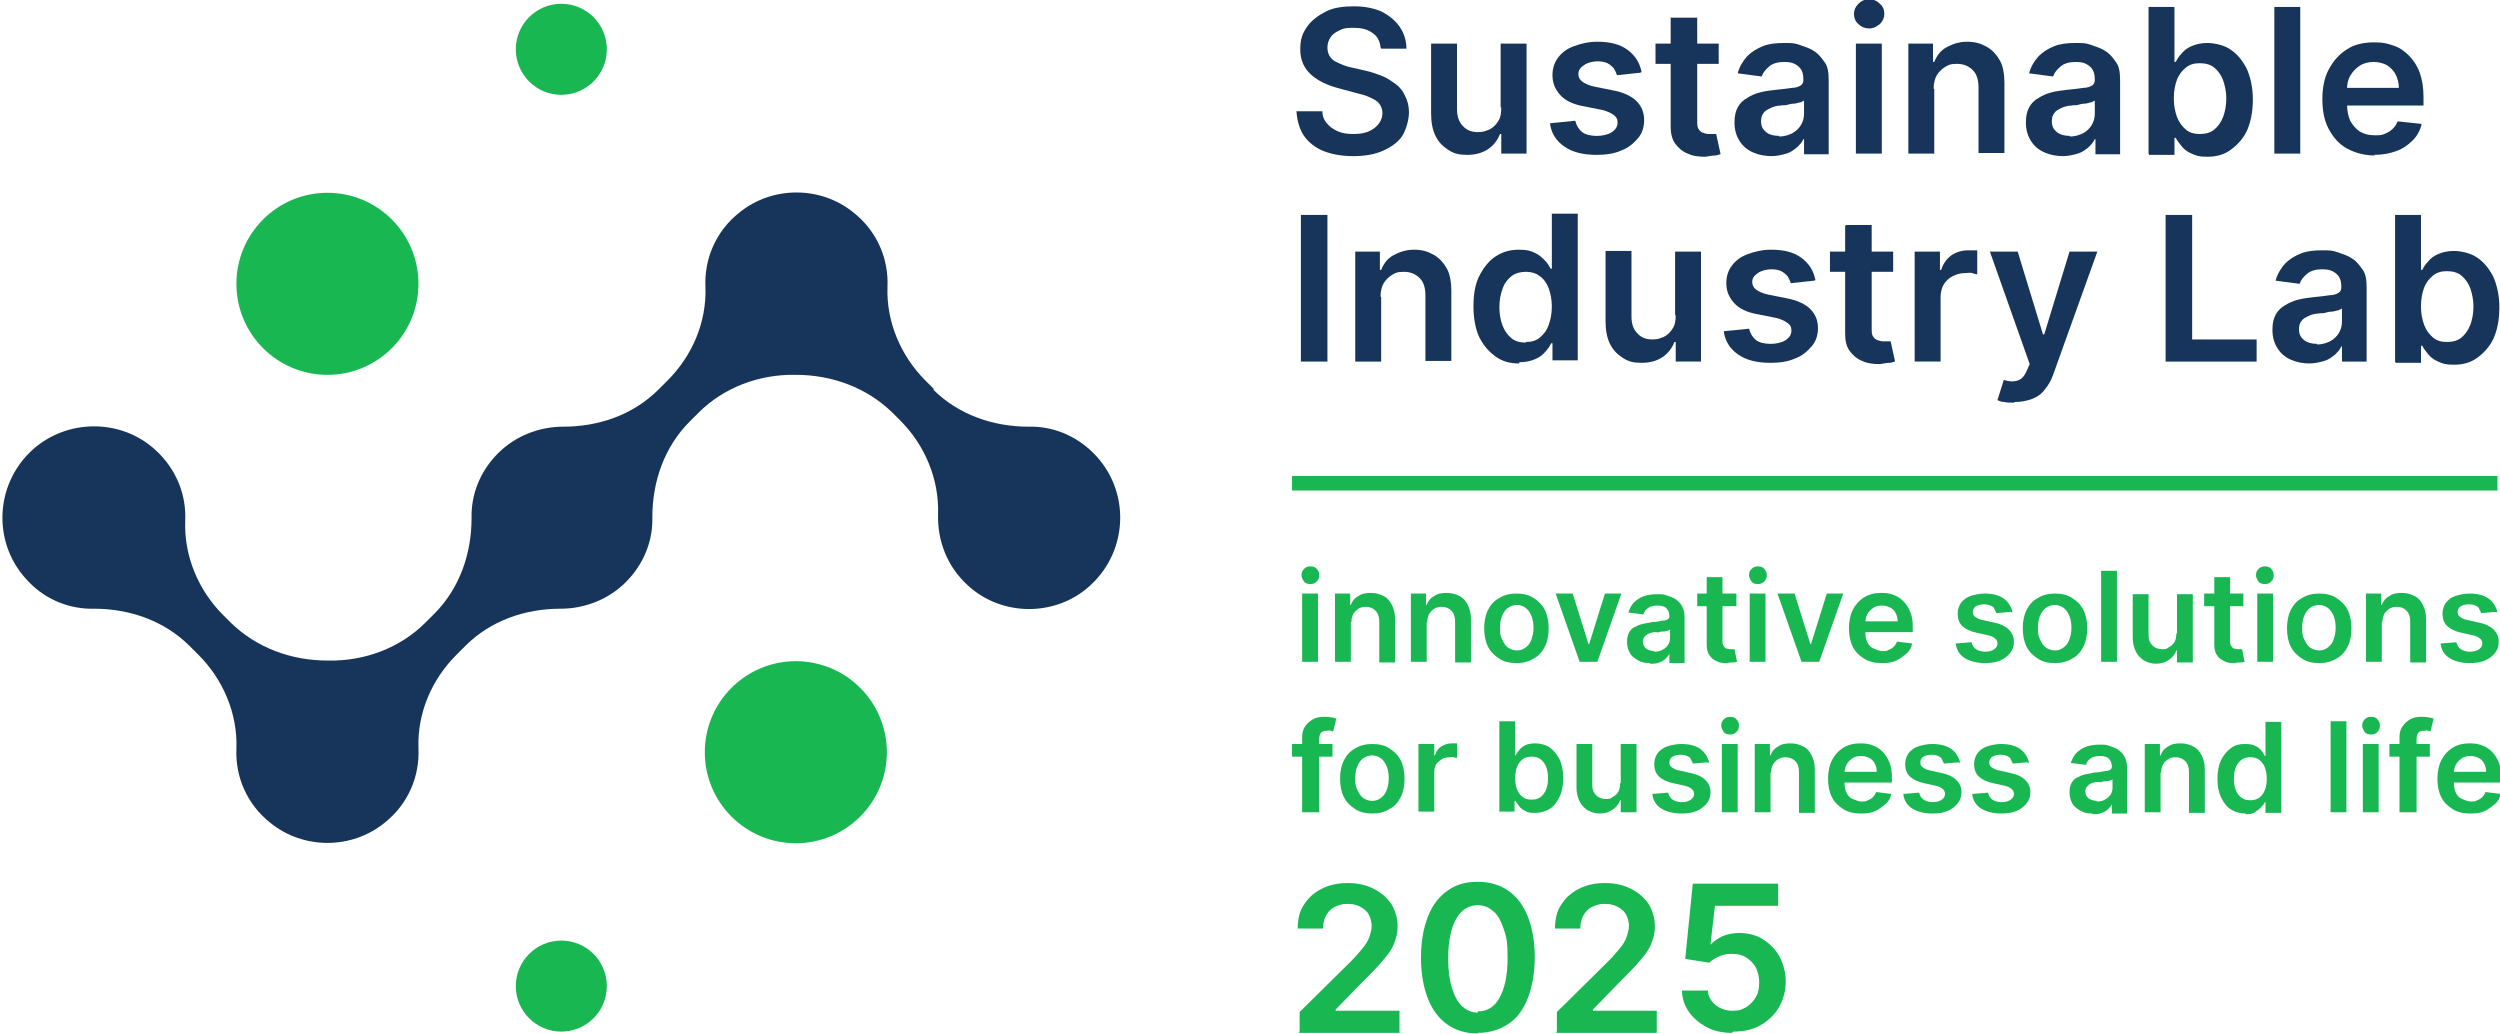 <?xml version="1.0" encoding="UTF-8"?>
<svg xmlns="http://www.w3.org/2000/svg" version="1.1" viewBox="0 0 395.5 163.5">
  <defs>
    <style>
      .cls-1 {
        fill: #18b751;
      }

      .cls-2 {
        fill: #17355a;
      }

      .cls-3 {
        fill: none;
      }
    </style>
  </defs>
  <!-- Generator: Adobe Illustrator 28.7.1, SVG Export Plug-In . SVG Version: 1.2.0 Build 142)  -->
  <g>
    <g id="Layer_1">
      <rect class="cls-3" y=".3" width="395" height="163.3"/>
      <path class="cls-2" d="M218.4,7.5c-.1-1-.5-1.8-1.3-2.3-.8-.6-1.8-.8-3-.8s-1.6.1-2.2.4c-.6.3-1.1.6-1.4,1.1-.3.4-.5,1-.5,1.6,0,.5.1.9.3,1.3.2.3.5.7.9.9s.8.4,1.3.6.9.3,1.4.4l2.2.5c.9.2,1.7.5,2.5.8s1.5.8,2.2,1.3,1.2,1.2,1.5,1.9c.4.8.6,1.6.6,2.6s-.4,2.6-1,3.6-1.7,1.8-3,2.4-2.9.9-4.8.9-3.4-.3-4.7-.8-2.4-1.4-3.1-2.4-1.1-2.4-1.2-3.9h4.1c0,.8.3,1.5.8,2,.4.5,1,.9,1.7,1.2.7.3,1.5.4,2.4.4s1.7-.1,2.4-.4,1.2-.7,1.6-1.2c.4-.5.6-1.1.6-1.7,0-.6-.2-1.1-.5-1.5s-.8-.7-1.5-1c-.6-.3-1.4-.5-2.2-.7l-2.6-.7c-1.9-.5-3.4-1.2-4.5-2.2-1.1-1-1.7-2.3-1.7-4s.4-2.6,1.1-3.6,1.8-1.8,3-2.4,2.7-.8,4.4-.8,3.1.3,4.3.8c1.2.6,2.2,1.4,2.9,2.4s1.1,2.2,1.1,3.5h-4,0Z"/>
      <path class="cls-2" d="M237.4,17V6.9h4.1v17.4h-4v-3.1h-.2c-.4,1-1,1.8-1.9,2.4-.9.6-2,.9-3.3.9s-2.1-.2-3-.8-1.5-1.2-2-2.2c-.5-1-.7-2.2-.7-3.6V6.9h4.1v10.4c0,1.1.3,2,.9,2.6.6.7,1.4,1,2.4,1s1.2-.2,1.8-.4c.6-.3,1-.7,1.4-1.3.4-.6.5-1.3.5-2.2h0Z"/>
      <path class="cls-2" d="M259.5,11.5l-3.7.4c-.1-.4-.3-.7-.5-1.1-.3-.3-.6-.6-1-.8-.4-.2-1-.3-1.6-.3s-1.6.2-2.1.6c-.6.4-.9.8-.9,1.4,0,.5.2.9.6,1.2.4.3,1,.6,1.9.8l3,.6c1.6.3,2.9.9,3.7,1.7s1.2,1.8,1.2,3c0,1.1-.3,2.1-1,2.9s-1.5,1.5-2.6,1.9c-1.1.5-2.4.7-3.9.7-2.1,0-3.8-.4-5.1-1.3s-2.1-2.1-2.3-3.7l4-.4c.2.8.6,1.4,1.1,1.8s1.4.6,2.3.6,1.8-.2,2.4-.6.9-.9.9-1.5-.2-.9-.6-1.2-1-.6-1.8-.8l-3-.6c-1.7-.3-2.9-.9-3.7-1.8s-1.2-1.9-1.2-3.1c0-1.1.3-2,.9-2.8s1.4-1.4,2.5-1.8,2.3-.7,3.7-.7c2,0,3.6.4,4.8,1.3,1.2.9,1.9,2,2.2,3.5h0Z"/>
      <path class="cls-2" d="M271.9,6.9v3.2h-10v-3.2h10ZM264.4,2.8h4.1v16.3c0,.6,0,1,.2,1.3s.4.5.7.6.6.2.9.2.5,0,.7,0c.2,0,.4,0,.5,0l.7,3.2c-.2,0-.5.2-.9.2s-.9.1-1.5.2c-1,0-2-.1-2.8-.5-.8-.3-1.5-.9-2-1.6s-.7-1.6-.7-2.7V2.7h0Z"/>
      <path class="cls-2" d="M280.3,24.7c-1.1,0-2.1-.2-3-.6-.9-.4-1.6-1-2.1-1.8-.5-.8-.8-1.7-.8-2.9s.2-1.8.5-2.4.9-1.2,1.5-1.5c.6-.4,1.3-.7,2.1-.9s1.6-.3,2.5-.4c1-.1,1.9-.2,2.5-.3.6,0,1.1-.2,1.4-.4.3-.2.4-.5.4-.9h0c0-.9-.2-1.6-.8-2.1s-1.2-.7-2.2-.7-1.8.2-2.4.7-1,1-1.2,1.6l-3.8-.5c.3-1.1.8-1.9,1.5-2.7.7-.7,1.5-1.2,2.5-1.6,1-.4,2.1-.5,3.3-.5s1.7,0,2.5.3,1.6.5,2.3,1c.7.4,1.2,1.1,1.7,1.8s.6,1.7.6,2.9v11.6h-3.9v-2.4h-.1c-.2.5-.6.9-1,1.3-.5.4-1,.8-1.7,1-.7.2-1.5.4-2.4.4h0ZM281.4,21.6c.8,0,1.5-.2,2.1-.5.6-.3,1.1-.8,1.4-1.3s.5-1.1.5-1.8v-2.1c-.1.1-.4.2-.6.3-.3,0-.6.2-1,.2-.4,0-.8.1-1.1.2s-.7,0-1,.1c-.6,0-1.2.2-1.6.4s-.9.4-1.1.8c-.3.3-.4.8-.4,1.3,0,.8.3,1.3.8,1.7s1.2.6,2.1.6h0Z"/>
      <path class="cls-2" d="M295.7,4.5c-.6,0-1.2-.2-1.7-.7-.5-.4-.7-1-.7-1.6s.2-1.1.7-1.6,1-.7,1.7-.7,1.2.2,1.7.7c.5.4.7,1,.7,1.6s-.2,1.1-.7,1.6c-.5.4-1,.7-1.7.7ZM293.6,24.3V6.9h4.1v17.4h-4.1Z"/>
      <path class="cls-2" d="M306,14.1v10.2h-4.1V6.9h3.9v2.9h.2c.4-1,1-1.8,1.9-2.3s2-.9,3.3-.9,2.2.3,3.1.8c.9.5,1.6,1.3,2.1,2.2s.7,2.2.7,3.5v11.1h-4.1v-10.4c0-1.2-.3-2.1-.9-2.7s-1.4-1-2.5-1-1.4.2-1.9.5-1,.8-1.3,1.3-.5,1.3-.5,2.1h0Z"/>
      <path class="cls-2" d="M326.4,24.7c-1.1,0-2.1-.2-3-.6-.9-.4-1.6-1-2.1-1.8-.5-.8-.8-1.7-.8-2.9s.2-1.8.5-2.4.9-1.2,1.5-1.5c.6-.4,1.3-.7,2.1-.9s1.6-.3,2.5-.4c1-.1,1.9-.2,2.5-.3.6,0,1.1-.2,1.4-.4.3-.2.4-.5.4-.9h0c0-.9-.2-1.6-.8-2.1s-1.2-.7-2.2-.7-1.8.2-2.4.7-1,1-1.2,1.6l-3.8-.5c.3-1.1.8-1.9,1.5-2.7.7-.7,1.5-1.2,2.5-1.6,1-.4,2.1-.5,3.3-.5s1.7,0,2.5.3,1.6.5,2.3,1c.7.4,1.2,1.1,1.7,1.8s.6,1.7.6,2.9v11.6h-3.9v-2.4h-.1c-.2.5-.6.9-1,1.3-.5.4-1,.8-1.7,1-.7.2-1.5.4-2.4.4h0ZM327.4,21.6c.8,0,1.5-.2,2.1-.5.6-.3,1.1-.8,1.4-1.3s.5-1.1.5-1.8v-2.1c-.1.1-.4.2-.6.3-.3,0-.6.2-1,.2-.4,0-.8.1-1.1.2s-.7,0-1,.1c-.6,0-1.2.2-1.6.4s-.9.4-1.1.8c-.3.3-.4.8-.4,1.3,0,.8.3,1.3.8,1.7s1.2.6,2.1.6h0Z"/>
      <path class="cls-2" d="M339.9,24.3V1.1h4.1v8.7h.2c.2-.4.5-.9.9-1.3.4-.5.9-.9,1.6-1.2.7-.3,1.5-.5,2.5-.5s2.6.3,3.6,1c1.1.7,1.9,1.7,2.6,3,.6,1.3,1,3,1,4.9s-.3,3.5-.9,4.9c-.6,1.3-1.5,2.3-2.6,3.1s-2.3,1.1-3.7,1.1-1.8-.2-2.5-.5-1.2-.7-1.6-1.2c-.4-.5-.7-.9-.9-1.3h-.2v2.7h-4,0ZM343.9,15.6c0,1.1.2,2.1.5,2.9.3.8.8,1.5,1.4,2s1.3.7,2.2.7,1.7-.2,2.3-.7c.6-.5,1.1-1.2,1.4-2,.3-.8.5-1.8.5-2.9s-.2-2-.5-2.9c-.3-.8-.8-1.5-1.4-2s-1.4-.7-2.3-.7-1.6.2-2.2.7c-.6.5-1.1,1.1-1.4,1.9-.3.8-.5,1.8-.5,2.9h0Z"/>
      <path class="cls-2" d="M363.9,1.1v23.2h-4.1V1.1h4.1Z"/>
      <path class="cls-2" d="M375.8,24.6c-1.7,0-3.2-.4-4.5-1.1-1.3-.7-2.2-1.8-2.9-3.1-.7-1.3-1-2.9-1-4.7s.3-3.4,1-4.7,1.6-2.4,2.9-3.2c1.2-.8,2.7-1.1,4.3-1.1s2.1.2,3,.5c1,.3,1.8.9,2.5,1.6.7.7,1.3,1.6,1.7,2.7s.6,2.4.6,3.9v1.3h-14.2v-2.8h10.3c0-.8-.2-1.5-.5-2.1s-.8-1.1-1.4-1.5c-.6-.3-1.3-.5-2.1-.5s-1.6.2-2.2.6c-.6.4-1.1.9-1.5,1.6s-.5,1.4-.5,2.1v2.4c0,1,.2,1.9.5,2.6.4.7.9,1.3,1.5,1.7.7.4,1.4.6,2.3.6s1.1,0,1.6-.2c.5-.2.9-.4,1.3-.8s.6-.7.8-1.2l3.8.4c-.2,1-.7,1.9-1.4,2.6s-1.5,1.3-2.6,1.7-2.2.6-3.6.6h0Z"/>
      <path class="cls-2" d="M210,34v23.2h-4.2v-23.2h4.2Z"/>
      <path class="cls-2" d="M218.5,47v10.2h-4.1v-17.4h3.9v2.9h.2c.4-1,1-1.8,1.9-2.3s2-.9,3.3-.9,2.2.3,3.1.8c.9.5,1.6,1.3,2.1,2.2s.7,2.2.7,3.5v11.1h-4.1v-10.4c0-1.2-.3-2.1-.9-2.7s-1.4-1-2.5-1-1.4.2-1.9.5-1,.8-1.3,1.3-.5,1.3-.5,2.1h0Z"/>
      <path class="cls-2" d="M240.3,57.5c-1.4,0-2.6-.3-3.7-1.1s-1.9-1.7-2.6-3.1c-.6-1.3-.9-3-.9-4.9s.3-3.6,1-4.9,1.5-2.3,2.6-3,2.3-1,3.6-1,1.9.2,2.5.5c.7.3,1.2.8,1.6,1.2s.7.9.9,1.3h.2v-8.7h4.1v23.2h-4v-2.7h-.2c-.2.4-.5.9-.9,1.3-.4.5-.9.9-1.6,1.2-.7.3-1.5.5-2.5.5h0ZM241.4,54.1c.9,0,1.6-.2,2.2-.7s1.1-1.1,1.4-2c.3-.8.5-1.8.5-2.9s-.2-2.1-.5-2.9-.8-1.5-1.4-1.9c-.6-.5-1.4-.7-2.2-.7s-1.7.2-2.3.7-1.1,1.1-1.4,2c-.3.8-.5,1.8-.5,2.9s.2,2.1.5,2.9.8,1.5,1.4,2c.6.5,1.4.7,2.3.7h0Z"/>
      <path class="cls-2" d="M265,49.9v-10.1h4.1v17.4h-4v-3.1h-.2c-.4,1-1,1.8-1.9,2.4-.9.6-2,.9-3.3.9s-2.1-.2-3-.8-1.5-1.2-2-2.2c-.5-1-.7-2.2-.7-3.6v-11.1h4.1v10.4c0,1.1.3,2,.9,2.6.6.7,1.4,1,2.4,1s1.2-.2,1.8-.4c.6-.3,1-.7,1.4-1.3.4-.6.5-1.3.5-2.2h0Z"/>
      <path class="cls-2" d="M287,44.4l-3.7.4c-.1-.4-.3-.7-.5-1.1-.3-.3-.6-.6-1-.8-.4-.2-1-.3-1.6-.3s-1.6.2-2.1.6c-.6.4-.9.8-.9,1.4,0,.5.2.9.6,1.2.4.3,1,.6,1.9.8l3,.6c1.6.3,2.9.9,3.7,1.7s1.2,1.8,1.2,3c0,1.1-.3,2.1-1,2.9s-1.5,1.5-2.6,1.9c-1.1.5-2.4.7-3.9.7-2.1,0-3.8-.4-5.1-1.3s-2.1-2.1-2.3-3.7l4-.4c.2.8.6,1.4,1.1,1.8s1.4.6,2.3.6,1.8-.2,2.4-.6.9-.9.9-1.5-.2-.9-.6-1.2-1-.6-1.8-.8l-3-.6c-1.7-.3-2.9-.9-3.7-1.8s-1.2-1.9-1.2-3.1c0-1.1.3-2,.9-2.8s1.4-1.4,2.5-1.8,2.3-.7,3.7-.7c2,0,3.6.4,4.8,1.3,1.2.9,1.9,2,2.2,3.5h0Z"/>
      <path class="cls-2" d="M299.5,39.8v3.2h-10v-3.2h10ZM292,35.6h4.1v16.3c0,.6,0,1,.2,1.3s.4.5.7.6.6.2.9.2.5,0,.7,0c.2,0,.4,0,.5,0l.7,3.2c-.2,0-.5.2-.9.2s-.9.1-1.5.2c-1,0-2-.1-2.8-.5-.8-.3-1.5-.9-2-1.6s-.7-1.6-.7-2.7v-17h0Z"/>
      <path class="cls-2" d="M302.9,57.2v-17.4h4v2.9h.2c.3-1,.9-1.8,1.6-2.3s1.7-.8,2.6-.8.5,0,.8,0c.3,0,.5,0,.7,0v3.8c-.2,0-.5-.1-.8-.2s-.7,0-1.1,0c-.8,0-1.4.2-2,.5s-1.1.8-1.4,1.3-.5,1.2-.5,2v10.2h-4.1,0Z"/>
      <path class="cls-2" d="M318.6,63.7c-.6,0-1.1,0-1.5-.1-.5,0-.9-.2-1.1-.3l1-3.2c.9.3,1.6.3,2.2.1s1.1-.7,1.5-1.7l.4-.9-6.3-17.8h4.4l4,13.1h.2l4-13.1h4.4s-7,19.5-7,19.5c-.3.9-.8,1.7-1.3,2.3-.5.7-1.2,1.2-2,1.5s-1.7.5-2.8.5h0Z"/>
      <path class="cls-2" d="M342.6,57.2v-23.2h4.2v19.7h10.2v3.5s-14.4,0-14.4,0Z"/>
      <path class="cls-2" d="M365.4,57.5c-1.1,0-2.1-.2-3-.6-.9-.4-1.6-1-2.1-1.8-.5-.8-.8-1.7-.8-2.9s.2-1.8.5-2.4.9-1.2,1.5-1.5c.6-.4,1.3-.7,2.1-.9s1.6-.3,2.5-.4c1-.1,1.9-.2,2.5-.3.6,0,1.1-.2,1.4-.4.3-.2.4-.5.4-.9h0c0-.9-.2-1.6-.8-2.1s-1.2-.7-2.2-.7-1.8.2-2.4.7-1,1-1.2,1.6l-3.8-.5c.3-1.1.8-1.9,1.5-2.7.7-.7,1.5-1.2,2.5-1.6,1-.4,2.1-.5,3.3-.5s1.7,0,2.5.3,1.6.5,2.3,1c.7.4,1.2,1.1,1.7,1.8s.6,1.7.6,2.9v11.6h-3.9v-2.4h-.1c-.2.5-.6.9-1,1.3-.5.4-1,.8-1.7,1-.7.2-1.5.4-2.4.4h0ZM366.5,54.5c.8,0,1.5-.2,2.1-.5.6-.3,1.1-.8,1.4-1.3s.5-1.1.5-1.8v-2.1c-.1.1-.4.2-.6.3-.3,0-.6.2-1,.2-.4,0-.8.1-1.1.2s-.7,0-1,.1c-.6,0-1.2.2-1.6.4s-.9.4-1.1.8c-.3.3-.4.8-.4,1.3,0,.8.3,1.3.8,1.7s1.2.6,2.1.6h0Z"/>
      <path class="cls-2" d="M378.9,57.2v-23.2h4.1v8.7h.2c.2-.4.5-.9.9-1.3.4-.5.9-.9,1.6-1.2.7-.3,1.5-.5,2.5-.5s2.6.3,3.6,1c1.1.7,1.9,1.7,2.6,3,.6,1.3,1,3,1,4.9s-.3,3.5-.9,4.9c-.6,1.3-1.5,2.3-2.6,3.1s-2.3,1.1-3.7,1.1-1.8-.2-2.5-.5-1.2-.7-1.6-1.2c-.4-.5-.7-.9-.9-1.3h-.2v2.7h-4,0ZM383,48.5c0,1.1.2,2.1.5,2.9.3.8.8,1.5,1.4,2s1.3.7,2.2.7,1.7-.2,2.3-.7c.6-.5,1.1-1.2,1.4-2,.3-.8.5-1.8.5-2.9s-.2-2-.5-2.9c-.3-.8-.8-1.5-1.4-2s-1.4-.7-2.3-.7-1.6.2-2.2.7c-.6.5-1.1,1.1-1.4,1.9-.3.8-.5,1.8-.5,2.9h0Z"/>
      <path class="cls-1" d="M205.6,163.1v-3l8-7.9c.8-.8,1.4-1.5,1.9-2.1s.9-1.2,1.1-1.8.4-1.2.4-1.8-.2-1.4-.5-1.9c-.3-.5-.8-.9-1.4-1.2s-1.2-.4-2-.4-1.4.2-2,.5-1,.8-1.3,1.3-.5,1.3-.5,2.1h-4c0-1.5.3-2.8,1-3.8.7-1.1,1.6-1.9,2.8-2.5,1.2-.6,2.5-.9,4.1-.9s2.9.3,4.1.9,2.1,1.4,2.8,2.4c.6,1,1,2.2,1,3.5s-.2,1.7-.5,2.6-.9,1.8-1.8,2.8c-.8,1-2,2.2-3.5,3.7l-4,4.1v.2h10.1v3.5h-15.9Z"/>
      <path class="cls-1" d="M233.8,163.5c-1.9,0-3.5-.5-4.8-1.4-1.3-.9-2.4-2.3-3.1-4.1-.7-1.8-1.1-3.9-1.1-6.5s.4-4.7,1.1-6.5c.7-1.8,1.7-3.1,3.1-4.1s2.9-1.4,4.8-1.4,3.5.5,4.8,1.4c1.3.9,2.4,2.3,3.1,4.1.7,1.8,1.1,3.9,1.1,6.4s-.4,4.7-1.1,6.5c-.7,1.8-1.7,3.2-3.1,4.1s-2.9,1.4-4.8,1.4h0ZM233.8,160c1.5,0,2.6-.7,3.4-2.1.8-1.4,1.3-3.5,1.3-6.3s-.2-3.4-.6-4.6c-.4-1.2-.9-2.2-1.6-2.8s-1.5-1-2.5-1c-1.4,0-2.6.7-3.4,2.1-.8,1.4-1.3,3.5-1.3,6.3,0,1.9.2,3.4.6,4.7.4,1.3.9,2.2,1.6,2.9.7.6,1.5,1,2.5,1h0Z"/>
      <path class="cls-1" d="M246.3,163.1v-3l8-7.9c.8-.8,1.4-1.5,1.9-2.1s.9-1.2,1.1-1.8.4-1.2.4-1.8-.2-1.4-.5-1.9c-.3-.5-.8-.9-1.4-1.2s-1.2-.4-2-.4-1.4.2-2,.5-1,.8-1.3,1.3-.5,1.3-.5,2.1h-4c0-1.5.3-2.8,1-3.8.7-1.1,1.6-1.9,2.8-2.5,1.2-.6,2.5-.9,4.1-.9s2.9.3,4.1.9,2.1,1.4,2.8,2.4c.6,1,1,2.2,1,3.5s-.2,1.7-.5,2.6-.9,1.8-1.8,2.8c-.8,1-2,2.2-3.5,3.7l-4,4.1v.2h10.1v3.5h-15.9Z"/>
      <path class="cls-1" d="M274,163.4c-1.5,0-2.9-.3-4-.9s-2.1-1.4-2.8-2.4-1.1-2.1-1.1-3.4h4.1c0,.9.5,1.7,1.2,2.3.8.6,1.6.9,2.7.9s1.5-.2,2.2-.6c.6-.4,1.1-.9,1.5-1.6.4-.7.5-1.4.5-2.3,0-.9-.2-1.6-.5-2.3-.4-.7-.9-1.2-1.5-1.6s-1.4-.6-2.3-.6-1.4.1-2,.4c-.7.3-1.2.6-1.6,1l-3.8-.6,1.2-11.9h13.5v3.5h-10l-.7,6.1h.1c.4-.5,1-.9,1.8-1.3.8-.3,1.6-.5,2.6-.5,1.4,0,2.7.3,3.8,1s2,1.6,2.6,2.7,1,2.5,1,4-.4,2.9-1.1,4.1c-.7,1.2-1.7,2.1-2.9,2.8-1.2.7-2.7,1-4.3,1h0Z"/>
      <rect class="cls-1" x="204.4" y="75.3" width="190.7" height="2.3"/>
      <path class="cls-1" d="M207.3,92.4c-.4,0-.8-.1-1-.4s-.4-.6-.4-1,.1-.7.4-1,.6-.4,1-.4.8.1,1,.4c.3.3.4.6.4,1s-.1.7-.4,1-.6.4-1,.4h0ZM206,104.7v-10.8h2.5v10.8h-2.5Z"/>
      <path class="cls-1" d="M213.7,98.4v6.3h-2.5v-10.8h2.4v1.8h.1c.2-.6.6-1.1,1.2-1.4.5-.4,1.2-.5,2-.5s1.4.2,2,.5,1,.8,1.3,1.4c.3.6.5,1.3.5,2.2v6.9h-2.5v-6.5c0-.7-.2-1.3-.6-1.7s-.9-.6-1.5-.6-.8.1-1.2.3c-.3.2-.6.5-.8.8-.2.4-.3.8-.3,1.3h0Z"/>
      <path class="cls-1" d="M225.7,98.4v6.3h-2.5v-10.8h2.4v1.8h.1c.2-.6.6-1.1,1.2-1.4.5-.4,1.2-.5,2-.5s1.4.2,2,.5,1,.8,1.3,1.4c.3.6.5,1.3.5,2.2v6.9h-2.5v-6.5c0-.7-.2-1.3-.6-1.7s-.9-.6-1.5-.6-.8.1-1.2.3c-.3.2-.6.5-.8.8-.2.4-.3.8-.3,1.3h0Z"/>
      <path class="cls-1" d="M239.9,104.9c-1,0-2-.2-2.7-.7-.8-.5-1.4-1.1-1.8-1.9s-.6-1.8-.6-2.9.2-2.1.6-2.9c.4-.8,1-1.5,1.8-1.9.8-.5,1.7-.7,2.7-.7s2,.2,2.7.7c.8.5,1.4,1.1,1.8,1.9s.6,1.8.6,2.9-.2,2.1-.6,2.9-1,1.5-1.8,1.9c-.8.5-1.7.7-2.7.7ZM240,102.9c.6,0,1-.2,1.4-.5.4-.3.7-.7.9-1.3s.3-1.1.3-1.8-.1-1.3-.3-1.8c-.2-.5-.5-1-.9-1.3-.4-.3-.9-.5-1.4-.5s-1.1.2-1.5.5-.7.8-.9,1.3c-.2.5-.3,1.1-.3,1.8s0,1.2.3,1.8.5,1,.9,1.3.9.5,1.5.5Z"/>
      <path class="cls-1" d="M256.5,93.9l-3.8,10.8h-2.8l-3.8-10.8h2.7l2.5,8h.1l2.5-8h2.7Z"/>
      <path class="cls-1" d="M261,104.9c-.7,0-1.3-.1-1.8-.4s-1-.6-1.3-1.1c-.3-.5-.5-1.1-.5-1.8s.1-1.1.3-1.5.5-.7.9-.9c.4-.2.8-.4,1.3-.5s1-.2,1.5-.3c.6,0,1.1-.1,1.5-.2.4,0,.7-.1.9-.2s.3-.3.3-.5h0c0-.6-.2-1-.5-1.3s-.8-.4-1.4-.4-1.1.1-1.5.4c-.4.3-.6.6-.7,1l-2.4-.3c.2-.6.5-1.2.9-1.6s1-.8,1.6-1c.6-.2,1.3-.3,2.1-.3s1,0,1.5.2,1,.3,1.4.6.8.7,1,1.1c.3.5.4,1.1.4,1.8v7.2h-2.4v-1.5h0c-.1.3-.4.6-.6.8s-.6.5-1,.6c-.4.2-.9.2-1.5.2h0ZM261.7,103.1c.5,0,1-.1,1.3-.3.4-.2.7-.5.9-.8.2-.3.3-.7.3-1.1v-1.3c0,0-.2.1-.4.2-.2,0-.4.1-.6.1s-.5,0-.7.1-.4,0-.6,0c-.4,0-.7.1-1,.2-.3.1-.5.3-.7.5-.2.2-.3.5-.3.8,0,.5.2.8.5,1.1.3.2.8.4,1.3.4h0Z"/>
      <path class="cls-1" d="M274.7,93.9v2h-6.2v-2h6.2ZM270,91.3h2.5v10.1c0,.3,0,.6.2.8.1.2.2.3.4.4.2,0,.4.1.6.1s.3,0,.4,0c.1,0,.2,0,.3,0l.4,2c-.1,0-.3.1-.6.1s-.6,0-.9.1c-.6,0-1.2,0-1.7-.3-.5-.2-.9-.5-1.2-1-.3-.4-.4-1-.4-1.7v-10.5h0Z"/>
      <path class="cls-1" d="M278.1,92.4c-.4,0-.8-.1-1-.4s-.4-.6-.4-1,.1-.7.4-1,.6-.4,1-.4.8.1,1,.4c.3.3.4.6.4,1s-.1.7-.4,1-.6.4-1,.4h0ZM276.8,104.7v-10.8h2.5v10.8h-2.5Z"/>
      <path class="cls-1" d="M291.6,93.9l-3.8,10.8h-2.8l-3.8-10.8h2.7l2.5,8h.1l2.5-8h2.7Z"/>
      <path class="cls-1" d="M297.7,104.9c-1.1,0-2-.2-2.8-.7s-1.4-1.1-1.8-1.9c-.4-.8-.6-1.8-.6-2.9s.2-2.1.6-2.9,1-1.5,1.8-2,1.7-.7,2.7-.7,1.3.1,1.9.3,1.1.5,1.6,1,.8,1,1.1,1.7.4,1.5.4,2.4v.8h-8.8v-1.7h6.4c0-.5-.1-.9-.3-1.3s-.5-.7-.9-.9-.8-.3-1.3-.3-1,.1-1.4.4-.7.6-.9,1-.3.9-.3,1.3v1.5c0,.6.1,1.2.3,1.6s.5.8,1,1,.9.4,1.4.4.7,0,1-.2c.3-.1.6-.3.8-.5s.4-.5.5-.8l2.4.3c-.1.6-.4,1.2-.9,1.6s-1,.8-1.6,1.1-1.4.4-2.2.4h0Z"/>
      <path class="cls-1" d="M318.1,96.8l-2.3.2c0-.2-.2-.4-.3-.7s-.4-.4-.6-.5-.6-.2-1-.2-1,.1-1.3.3-.5.5-.5.9.1.6.4.8.6.4,1.2.5l1.8.4c1,.2,1.8.6,2.3,1.1s.8,1.1.8,1.9-.2,1.3-.6,1.8c-.4.5-.9.9-1.6,1.2s-1.5.4-2.4.4c-1.3,0-2.4-.3-3.2-.8s-1.3-1.3-1.4-2.3l2.5-.2c.1.5.4.9.7,1.1s.8.4,1.4.4,1.1-.1,1.5-.4.5-.6.5-.9-.1-.6-.4-.8c-.2-.2-.6-.4-1.1-.5l-1.8-.4c-1-.2-1.8-.6-2.3-1.1-.5-.5-.7-1.2-.7-1.9s.2-1.2.5-1.7c.4-.5.9-.9,1.5-1.1s1.4-.4,2.3-.4c1.3,0,2.3.3,3,.8.7.5,1.2,1.3,1.4,2.2h0Z"/>
      <path class="cls-1" d="M325.1,104.9c-1,0-2-.2-2.7-.7-.8-.5-1.4-1.1-1.8-1.9s-.6-1.8-.6-2.9.2-2.1.6-2.9c.4-.8,1-1.5,1.8-1.9.8-.5,1.7-.7,2.7-.7s2,.2,2.7.7c.8.5,1.4,1.1,1.8,1.9s.6,1.8.6,2.9-.2,2.1-.6,2.9-1,1.5-1.8,1.9c-.8.5-1.7.7-2.7.7ZM325.1,102.9c.6,0,1-.2,1.4-.5.4-.3.7-.7.9-1.3s.3-1.1.3-1.8-.1-1.3-.3-1.8c-.2-.5-.5-1-.9-1.3-.4-.3-.9-.5-1.4-.5s-1.1.2-1.5.5-.7.8-.9,1.3c-.2.5-.3,1.1-.3,1.8s0,1.2.3,1.8.5,1,.9,1.3.9.5,1.5.5Z"/>
      <path class="cls-1" d="M334.9,90.3v14.4h-2.5v-14.4h2.5Z"/>
      <path class="cls-1" d="M344.4,100.2v-6.2h2.5v10.8h-2.5v-1.9h-.1c-.2.6-.6,1.1-1.2,1.5s-1.2.6-2,.6-1.3-.2-1.9-.5c-.5-.3-1-.8-1.3-1.4-.3-.6-.5-1.3-.5-2.2v-6.9h2.5v6.5c0,.7.2,1.2.6,1.6.4.4.9.6,1.5.6s.7,0,1.1-.3c.4-.2.6-.4.9-.8.2-.4.3-.8.3-1.4h0Z"/>
      <path class="cls-1" d="M354.9,93.9v2h-6.2v-2h6.2ZM350.3,91.3h2.5v10.1c0,.3,0,.6.2.8.1.2.2.3.4.4.2,0,.4.1.6.1s.3,0,.4,0c.1,0,.2,0,.3,0l.4,2c-.1,0-.3.1-.6.1s-.6,0-.9.1c-.6,0-1.2,0-1.7-.3-.5-.2-.9-.5-1.2-1-.3-.4-.4-1-.4-1.7v-10.5h0Z"/>
      <path class="cls-1" d="M358.3,92.4c-.4,0-.8-.1-1-.4s-.4-.6-.4-1,.1-.7.4-1,.6-.4,1-.4.8.1,1,.4c.3.3.4.6.4,1s-.1.7-.4,1-.6.4-1,.4h0ZM357.1,104.7v-10.8h2.5v10.8h-2.5Z"/>
      <path class="cls-1" d="M366.9,104.9c-1,0-2-.2-2.7-.7-.8-.5-1.4-1.1-1.8-1.9s-.6-1.8-.6-2.9.2-2.1.6-2.9c.4-.8,1-1.5,1.8-1.9.8-.5,1.7-.7,2.7-.7s2,.2,2.7.7c.8.5,1.4,1.1,1.8,1.9s.6,1.8.6,2.9-.2,2.1-.6,2.9-1,1.5-1.8,1.9c-.8.5-1.7.7-2.7.7ZM366.9,102.9c.6,0,1-.2,1.4-.5.4-.3.7-.7.9-1.3s.3-1.1.3-1.8-.1-1.3-.3-1.8c-.2-.5-.5-1-.9-1.3-.4-.3-.9-.5-1.4-.5s-1.1.2-1.5.5-.7.8-.9,1.3c-.2.5-.3,1.1-.3,1.8s0,1.2.3,1.8.5,1,.9,1.3.9.5,1.5.5Z"/>
      <path class="cls-1" d="M376.8,98.4v6.3h-2.5v-10.8h2.4v1.8h.1c.2-.6.6-1.1,1.2-1.4.5-.4,1.2-.5,2-.5s1.4.2,2,.5,1,.8,1.3,1.4c.3.6.5,1.3.5,2.2v6.9h-2.5v-6.5c0-.7-.2-1.3-.6-1.7s-.9-.6-1.5-.6-.8.1-1.2.3c-.3.2-.6.5-.8.8-.2.4-.3.8-.3,1.3h0Z"/>
      <path class="cls-1" d="M394.8,96.8l-2.3.2c0-.2-.2-.4-.3-.7s-.4-.4-.6-.5-.6-.2-1-.2-1,.1-1.3.3-.5.5-.5.9.1.6.4.8.6.4,1.2.5l1.8.4c1,.2,1.8.6,2.3,1.1s.8,1.1.8,1.9-.2,1.3-.6,1.8c-.4.5-.9.9-1.6,1.2s-1.5.4-2.4.4c-1.3,0-2.4-.3-3.2-.8s-1.3-1.3-1.4-2.3l2.5-.2c.1.5.4.9.7,1.1s.8.4,1.4.4,1.1-.1,1.5-.4.5-.6.5-.9-.1-.6-.4-.8c-.2-.2-.6-.4-1.1-.5l-1.8-.4c-1-.2-1.8-.6-2.3-1.1-.5-.5-.7-1.2-.7-1.9s.2-1.2.5-1.7c.4-.5.9-.9,1.5-1.1s1.4-.4,2.3-.4c1.3,0,2.3.3,3,.8.7.5,1.2,1.3,1.4,2.2h0Z"/>
      <path class="cls-1" d="M210.8,117.7v2h-6.4v-2h6.4ZM206,128.5v-11.8c0-.7.1-1.3.5-1.8.3-.5.7-.8,1.2-1.1s1.1-.4,1.7-.4.8,0,1.2.1c.3,0,.6.1.8.2l-.5,2c-.1,0-.2,0-.4-.1s-.4,0-.5,0c-.5,0-.8.1-1,.3s-.3.6-.3,1v11.6h-2.5,0Z"/>
      <path class="cls-1" d="M217.1,128.7c-1,0-2-.2-2.7-.7-.8-.5-1.4-1.1-1.8-1.9s-.6-1.8-.6-2.9.2-2.1.6-2.9c.4-.8,1-1.5,1.8-1.9.8-.5,1.7-.7,2.7-.7s2,.2,2.7.7c.8.5,1.4,1.1,1.8,1.9s.6,1.8.6,2.9-.2,2.1-.6,2.9-1,1.5-1.8,1.9c-.8.5-1.7.7-2.7.7ZM217.1,126.7c.6,0,1-.2,1.4-.5.4-.3.7-.7.9-1.3s.3-1.1.3-1.8-.1-1.3-.3-1.8c-.2-.5-.5-1-.9-1.3-.4-.3-.9-.5-1.4-.5s-1.1.2-1.5.5-.7.8-.9,1.3c-.2.5-.3,1.1-.3,1.8s0,1.2.3,1.8.5,1,.9,1.3.9.5,1.5.5Z"/>
      <path class="cls-1" d="M224.4,128.5v-10.8h2.5v1.8h.1c.2-.6.5-1.1,1-1.4s1-.5,1.6-.5.3,0,.5,0c.2,0,.3,0,.4,0v2.3c-.1,0-.3,0-.5-.1s-.5,0-.7,0c-.5,0-.9.1-1.2.3s-.7.5-.9.8-.3.8-.3,1.2v6.3h-2.5,0Z"/>
      <path class="cls-1" d="M237.2,128.5v-14.4h2.5v5.4h.1c.1-.3.3-.5.5-.8.2-.3.6-.6,1-.8.4-.2.9-.3,1.6-.3s1.6.2,2.2.6,1.2,1.1,1.6,1.9.6,1.8.6,3-.2,2.2-.6,3c-.4.8-.9,1.5-1.6,1.9-.7.4-1.4.6-2.3.6s-1.1-.1-1.5-.3c-.4-.2-.7-.4-1-.8-.2-.3-.4-.6-.6-.8h-.1v1.7h-2.5ZM239.7,123.1c0,.7.1,1.3.3,1.8.2.5.5.9.9,1.2.4.3.8.4,1.4.4s1-.1,1.4-.4.7-.7.9-1.2c.2-.5.3-1.1.3-1.8s-.1-1.3-.3-1.8-.5-.9-.9-1.2c-.4-.3-.9-.4-1.4-.4s-1,.1-1.4.4-.7.7-.9,1.2c-.2.5-.3,1.1-.3,1.8h0Z"/>
      <path class="cls-1" d="M256.4,123.9v-6.2h2.5v10.8h-2.5v-1.9h-.1c-.2.6-.6,1.1-1.2,1.5s-1.2.6-2,.6-1.3-.2-1.9-.5c-.5-.3-1-.8-1.3-1.4-.3-.6-.5-1.3-.5-2.2v-6.9h2.5v6.5c0,.7.2,1.2.6,1.6.4.4.9.6,1.5.6s.7,0,1.1-.3c.4-.2.6-.4.9-.8.2-.4.3-.8.3-1.4h0Z"/>
      <path class="cls-1" d="M270.1,120.6l-2.3.2c0-.2-.2-.4-.3-.7s-.4-.4-.6-.5-.6-.2-1-.2-1,.1-1.3.3-.5.5-.5.9.1.6.4.8.6.4,1.2.5l1.8.4c1,.2,1.8.6,2.3,1.1s.8,1.1.8,1.9-.2,1.3-.6,1.8c-.4.5-.9.9-1.6,1.2s-1.5.4-2.4.4c-1.3,0-2.4-.3-3.2-.8s-1.3-1.3-1.4-2.3l2.5-.2c.1.5.4.9.7,1.1s.8.4,1.4.4,1.1-.1,1.5-.4.5-.6.5-.9-.1-.6-.4-.8c-.2-.2-.6-.4-1.1-.5l-1.8-.4c-1-.2-1.8-.6-2.3-1.1-.5-.5-.7-1.2-.7-1.9s.2-1.2.5-1.7c.4-.5.9-.9,1.5-1.1s1.4-.4,2.3-.4c1.3,0,2.3.3,3,.8.7.5,1.2,1.3,1.4,2.2h0Z"/>
      <path class="cls-1" d="M273.7,116.2c-.4,0-.8-.1-1-.4s-.4-.6-.4-1,.1-.7.4-1,.6-.4,1-.4.8.1,1,.4c.3.3.4.6.4,1s-.1.7-.4,1-.6.4-1,.4h0ZM272.4,128.5v-10.8h2.5v10.8h-2.5Z"/>
      <path class="cls-1" d="M280.1,122.2v6.3h-2.5v-10.8h2.4v1.8h.1c.2-.6.6-1.1,1.2-1.4.5-.4,1.2-.5,2-.5s1.4.2,2,.5,1,.8,1.3,1.4c.3.6.5,1.3.5,2.2v6.9h-2.5v-6.5c0-.7-.2-1.3-.6-1.7s-.9-.6-1.5-.6-.8.1-1.2.3c-.3.2-.6.5-.8.8-.2.4-.3.8-.3,1.3h0Z"/>
      <path class="cls-1" d="M294.4,128.7c-1.1,0-2-.2-2.8-.7s-1.4-1.1-1.8-1.9c-.4-.8-.6-1.8-.6-2.9s.2-2.1.6-2.9,1-1.5,1.8-2,1.7-.7,2.7-.7,1.3.1,1.9.3,1.1.5,1.6,1,.8,1,1.1,1.7.4,1.5.4,2.4v.8h-8.8v-1.7h6.4c0-.5-.1-.9-.3-1.3s-.5-.7-.9-.9-.8-.3-1.3-.3-1,.1-1.4.4-.7.6-.9,1-.3.9-.3,1.3v1.5c0,.6.1,1.2.3,1.6s.5.8,1,1,.9.4,1.4.4.7,0,1-.2c.3-.1.6-.3.8-.5s.4-.5.5-.8l2.4.3c-.1.6-.4,1.2-.9,1.6s-1,.8-1.6,1.1-1.4.4-2.2.4h0Z"/>
      <path class="cls-1" d="M309.8,120.6l-2.3.2c0-.2-.2-.4-.3-.7s-.4-.4-.6-.5-.6-.2-1-.2-1,.1-1.3.3-.5.5-.5.9.1.6.4.8.6.4,1.2.5l1.8.4c1,.2,1.8.6,2.3,1.1s.8,1.1.8,1.9-.2,1.3-.6,1.8c-.4.5-.9.9-1.6,1.2s-1.5.4-2.4.4c-1.3,0-2.4-.3-3.2-.8s-1.3-1.3-1.4-2.3l2.5-.2c.1.5.4.9.7,1.1s.8.4,1.4.4,1.1-.1,1.5-.4.5-.6.5-.9-.1-.6-.4-.8c-.2-.2-.6-.4-1.1-.5l-1.8-.4c-1-.2-1.8-.6-2.3-1.1-.5-.5-.7-1.2-.7-1.9s.2-1.2.5-1.7c.4-.5.9-.9,1.5-1.1s1.4-.4,2.3-.4c1.3,0,2.3.3,3,.8.7.5,1.2,1.3,1.4,2.2h0Z"/>
      <path class="cls-1" d="M320.7,120.6l-2.3.2c0-.2-.2-.4-.3-.7s-.4-.4-.6-.5-.6-.2-1-.2-1,.1-1.3.3-.5.5-.5.9.1.6.4.8.6.4,1.2.5l1.8.4c1,.2,1.8.6,2.3,1.1s.8,1.1.8,1.9-.2,1.3-.6,1.8c-.4.5-.9.9-1.6,1.2s-1.5.4-2.4.4c-1.3,0-2.4-.3-3.2-.8s-1.3-1.3-1.4-2.3l2.5-.2c.1.5.4.9.7,1.1s.8.4,1.4.4,1.1-.1,1.5-.4.5-.6.5-.9-.1-.6-.4-.8c-.2-.2-.6-.4-1.1-.5l-1.8-.4c-1-.2-1.8-.6-2.3-1.1-.5-.5-.7-1.2-.7-1.9s.2-1.2.5-1.7c.4-.5.9-.9,1.5-1.1s1.4-.4,2.3-.4c1.3,0,2.3.3,3,.8.7.5,1.2,1.3,1.4,2.2h0Z"/>
      <path class="cls-1" d="M331,128.7c-.7,0-1.3-.1-1.8-.4s-1-.6-1.3-1.1c-.3-.5-.5-1.1-.5-1.8s.1-1.1.3-1.5.5-.7.9-.9c.4-.2.8-.4,1.3-.5s1-.2,1.5-.3c.6,0,1.1-.1,1.5-.2.4,0,.7-.1.9-.2s.3-.3.3-.5h0c0-.6-.2-1-.5-1.3s-.8-.4-1.4-.4-1.1.1-1.5.4c-.4.3-.6.6-.7,1l-2.4-.3c.2-.6.5-1.2.9-1.6s1-.8,1.6-1c.6-.2,1.3-.3,2.1-.3s1,0,1.5.2,1,.3,1.4.6.8.7,1,1.1c.3.5.4,1.1.4,1.8v7.2h-2.4v-1.5h0c-.1.3-.4.6-.6.8s-.6.5-1,.6c-.4.2-.9.2-1.5.2h0ZM331.7,126.8c.5,0,1-.1,1.3-.3.4-.2.7-.5.9-.8.2-.3.3-.7.3-1.1v-1.3c0,0-.2.1-.4.2-.2,0-.4.1-.6.1s-.5,0-.7.1-.4,0-.6,0c-.4,0-.7.1-1,.2-.3.1-.5.3-.7.5-.2.2-.3.5-.3.8,0,.5.2.8.5,1.1.3.2.8.4,1.3.4h0Z"/>
      <path class="cls-1" d="M341.8,122.2v6.3h-2.5v-10.8h2.4v1.8h.1c.2-.6.6-1.1,1.2-1.4.5-.4,1.2-.5,2-.5s1.4.2,2,.5,1,.8,1.3,1.4c.3.6.5,1.3.5,2.2v6.9h-2.5v-6.5c0-.7-.2-1.3-.6-1.7s-.9-.6-1.5-.6-.8.1-1.2.3c-.3.2-.6.5-.8.8-.2.4-.3.8-.3,1.3h0Z"/>
      <path class="cls-1" d="M355.3,128.7c-.9,0-1.6-.2-2.3-.6-.7-.4-1.2-1.1-1.6-1.9-.4-.8-.6-1.8-.6-3s.2-2.2.6-3c.4-.8.9-1.4,1.6-1.9s1.4-.6,2.2-.6,1.1.1,1.6.3.7.5,1,.8c.2.3.4.6.5.8h.1v-5.4h2.5v14.4h-2.5v-1.7h-.1c-.1.3-.3.5-.6.8-.2.3-.6.5-1,.8s-.9.3-1.5.3h0ZM356,126.6c.5,0,1-.1,1.4-.4.4-.3.7-.7.9-1.2.2-.5.3-1.1.3-1.8s-.1-1.3-.3-1.8c-.2-.5-.5-.9-.9-1.2s-.8-.4-1.4-.4-1,.1-1.4.4-.7.7-.9,1.2c-.2.5-.3,1.1-.3,1.8s.1,1.3.3,1.8.5.9.9,1.2c.4.3.9.4,1.4.4h0Z"/>
      <path class="cls-1" d="M371.2,114.1v14.4h-2.5v-14.4h2.5Z"/>
      <path class="cls-1" d="M375.1,116.2c-.4,0-.8-.1-1-.4s-.4-.6-.4-1,.1-.7.4-1,.6-.4,1-.4.8.1,1,.4c.3.3.4.6.4,1s-.1.7-.4,1-.6.4-1,.4h0ZM373.8,128.5v-10.8h2.5v10.8h-2.5Z"/>
      <path class="cls-1" d="M384.4,117.7v2h-6.4v-2h6.4ZM379.6,128.5v-11.8c0-.7.1-1.3.5-1.8.3-.5.7-.8,1.2-1.1s1.1-.4,1.7-.4.8,0,1.2.1c.3,0,.6.1.8.2l-.5,2c-.1,0-.2,0-.4-.1s-.4,0-.5,0c-.5,0-.8.1-1,.3s-.3.6-.3,1v11.6h-2.5,0Z"/>
      <path class="cls-1" d="M390.8,128.7c-1.1,0-2-.2-2.8-.7s-1.4-1.1-1.8-1.9c-.4-.8-.6-1.8-.6-2.9s.2-2.1.6-2.9,1-1.5,1.8-2,1.7-.7,2.7-.7,1.3.1,1.9.3,1.1.5,1.6,1,.8,1,1.1,1.7.4,1.5.4,2.4v.8h-8.8v-1.7h6.4c0-.5-.1-.9-.3-1.3s-.5-.7-.9-.9-.8-.3-1.3-.3-1,.1-1.4.4-.7.6-.9,1-.3.9-.3,1.3v1.5c0,.6.1,1.2.3,1.6s.5.8,1,1,.9.4,1.4.4.7,0,1-.2c.3-.1.6-.3.8-.5s.4-.5.5-.8l2.4.3c-.1.6-.4,1.2-.9,1.6s-1,.8-1.6,1.1-1.4.4-2.2.4h0Z"/>
      <circle class="cls-1" cx="88.8" cy="7.8" r="7.2"/>
      <circle class="cls-1" cx="125.9" cy="119" r="14.4"/>
      <circle class="cls-1" cx="51.8" cy="44.9" r="14.4"/>
      <circle class="cls-1" cx="88.8" cy="156" r="7.2"/>
      <path class="cls-2" d="M147.8,61.6l-1.4-1.4c-3.9-3.9-6.2-9.3-6-14.8.2-4.4-1.6-8.8-5.4-11.8-5.2-4.2-12.8-4.2-18,0-3.8,3-5.6,7.4-5.4,11.8.2,5.6-2.1,10.9-6,14.8l-1.4,1.4c-4,4-9.4,5.9-15.1,5.9-3.7,0-7.5,1.4-10.3,4.2-2.9,2.9-4.3,6.6-4.2,10.3,0,5.6-1.9,11.1-5.9,15.1l-1.4,1.4c-4,4-9.6,6.1-15.3,6h-.2c-5.7,0-11.2-2-15.3-6l-1.2-1.2c-3.9-3.9-6.2-9.3-6-14.9.2-4.1-1.4-8.2-4.7-11.2-5.4-5-14-5-19.5,0-6.1,5.6-6.3,15.1-.5,20.9,2.8,2.9,6.6,4.3,10.3,4.2,5.6,0,11.1,1.9,15.1,5.9l1.4,1.4c3.9,3.9,6.2,9.3,6,14.8-.2,4.4,1.6,8.8,5.4,11.8,5.2,4.2,12.8,4.2,18,0,3.8-3,5.6-7.4,5.4-11.8-.2-5.6,2.1-10.9,6-14.8l1.4-1.4c4-4,9.4-5.9,15.1-5.9,3.7,0,7.5-1.4,10.3-4.2,2.9-2.9,4.3-6.6,4.2-10.3,0-5.6,1.9-11.1,5.9-15.1l1.4-1.4c4-4,9.6-6.1,15.3-6h.1c5.7,0,11.2,2,15.3,6l1.2,1.2c3.9,3.9,6.2,9.3,6,14.9-.1,4.1,1.4,8.2,4.7,11.2,5.4,5,14,5,19.4,0,6.1-5.6,6.3-15.1.5-20.9-2.9-2.9-6.6-4.3-10.3-4.2-5.6,0-11.1-1.9-15.1-5.9h0Z"/>
    </g>
  </g>
</svg>